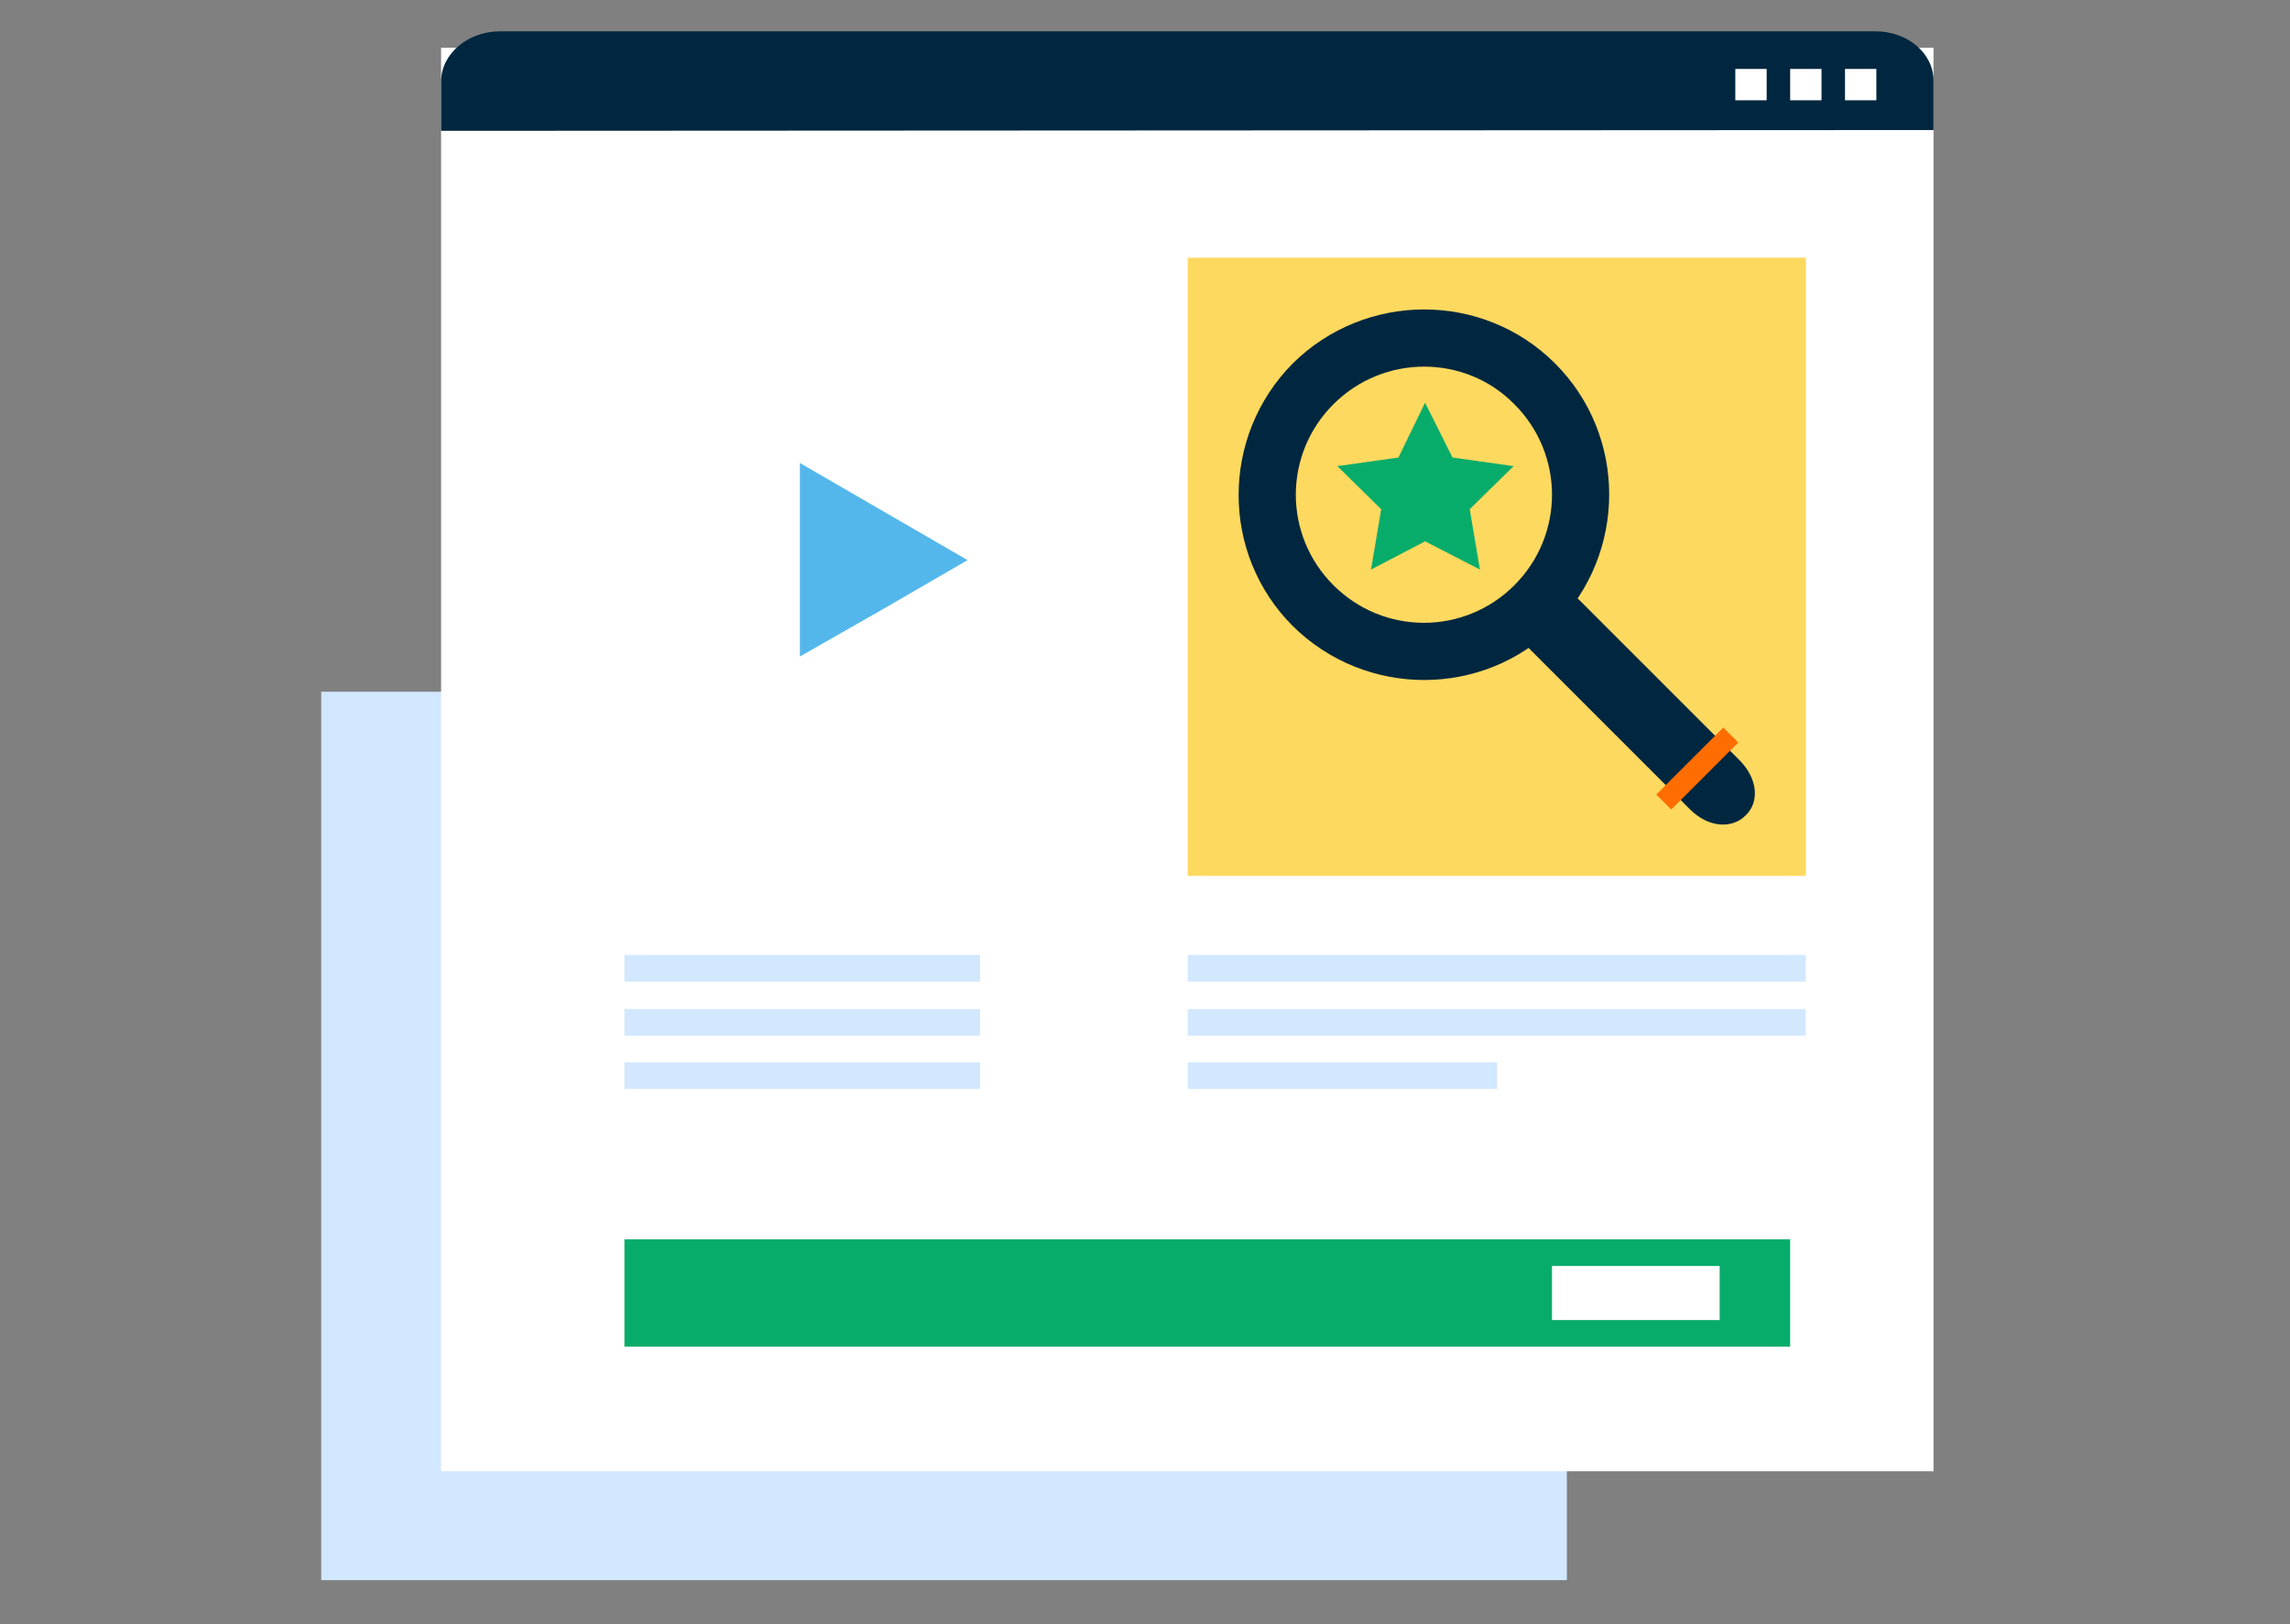 <?xml version="1.0" encoding="UTF-8"?> <!-- Generator: Adobe Illustrator 25.4.1, SVG Export Plug-In . SVG Version: 6.00 Build 0) --> <svg xmlns="http://www.w3.org/2000/svg" xmlns:xlink="http://www.w3.org/1999/xlink" version="1.1" id="Layer_1" x="0px" y="0px" viewBox="0 0 292.3 207.3" style="enable-background:new 0 0 292.3 207.3;" xml:space="preserve"><rect x="0" y="0" width="292.3" height="207.3" fill="#808080" stroke="none"/> <style type="text/css"> .st0{fill:#D2E8FF;} .st1{fill:#FFFFFF;} .st2{fill:#00273F;} .st3{fill:#FED95F;} .st4{fill:#08AC6A;} .st5{fill:#FF6D00;} .st6{fill:#54B7EC;} </style> <rect x="41" y="88.3" class="st0" width="159" height="113.4"></rect> <rect x="56.3" y="6.1" class="st1" width="190.5" height="181.7"></rect> <g> <g> <path class="st2" d="M56.3,16.7c0,0,0-2.8,0-6.3S59.7,4,63.8,4h175.6c4.1,0,7.4,2.8,7.4,6.3s0,6.3,0,6.3"></path> </g> <g> <g> <rect x="221.5" y="8.8" class="st1" width="4" height="4"></rect> <rect x="228.5" y="8.8" class="st1" width="4" height="4"></rect> <rect x="235.5" y="8.8" class="st1" width="4" height="4"></rect> </g> </g> </g> <rect x="151.6" y="32.9" class="st3" width="78.9" height="78.9"></rect> <rect x="151.6" y="121.9" class="st0" width="78.9" height="3.4"></rect> <rect x="151.6" y="128.8" class="st0" width="78.9" height="3.4"></rect> <rect x="151.6" y="135.6" class="st0" width="39.5" height="3.4"></rect> <rect x="79.7" y="121.9" class="st0" width="45.4" height="3.4"></rect> <rect x="79.7" y="128.8" class="st0" width="45.4" height="3.4"></rect> <rect x="79.7" y="135.6" class="st0" width="45.4" height="3.4"></rect> <rect x="79.7" y="158.2" class="st4" width="148.8" height="13.7"></rect> <rect x="198.1" y="161.6" class="st1" width="21.4" height="6.9"></rect> <g> <path class="st2" d="M222,97c2.4,2.4,2.6,5.4,0.8,7.1c-1.7,1.7-4.7,1.6-7.1-0.8L195.4,83c-2.4-2.4-3-5.8-1.2-7.5 c1.7-1.7,5.1-1.2,7.5,1.2L222,97z"></path> <path class="st2" d="M198.5,46.4c9.2,9.2,9.2,24.2,0,33.5c-9.2,9.2-24.2,9.2-33.5,0c-9.2-9.2-9.2-24.2,0-33.5 C174.3,37.2,189.3,37.2,198.5,46.4z"></path> <path class="st3" d="M193.3,51.6c6.4,6.4,6.4,16.7,0,23.1c-6.4,6.4-16.7,6.4-23.1,0c-6.4-6.4-6.4-16.7,0-23.1 C176.6,45.2,187,45.2,193.3,51.6z"></path> <rect x="210.6" y="96.7" transform="matrix(0.707 -0.707 0.707 0.707 -5.853 181.952)" class="st5" width="12.1" height="2.7"></rect> </g> <polygon class="st4" points="181.9,51.4 185.4,58.4 193.2,59.5 187.6,65 188.9,72.7 181.9,69.1 175,72.7 176.3,65 170.7,59.5 178.5,58.4 "></polygon> <polygon class="st6" points="123.5,71.5 112.8,77.7 102.1,83.8 102.1,71.5 102.1,59.1 112.8,65.3 "></polygon> </svg> 